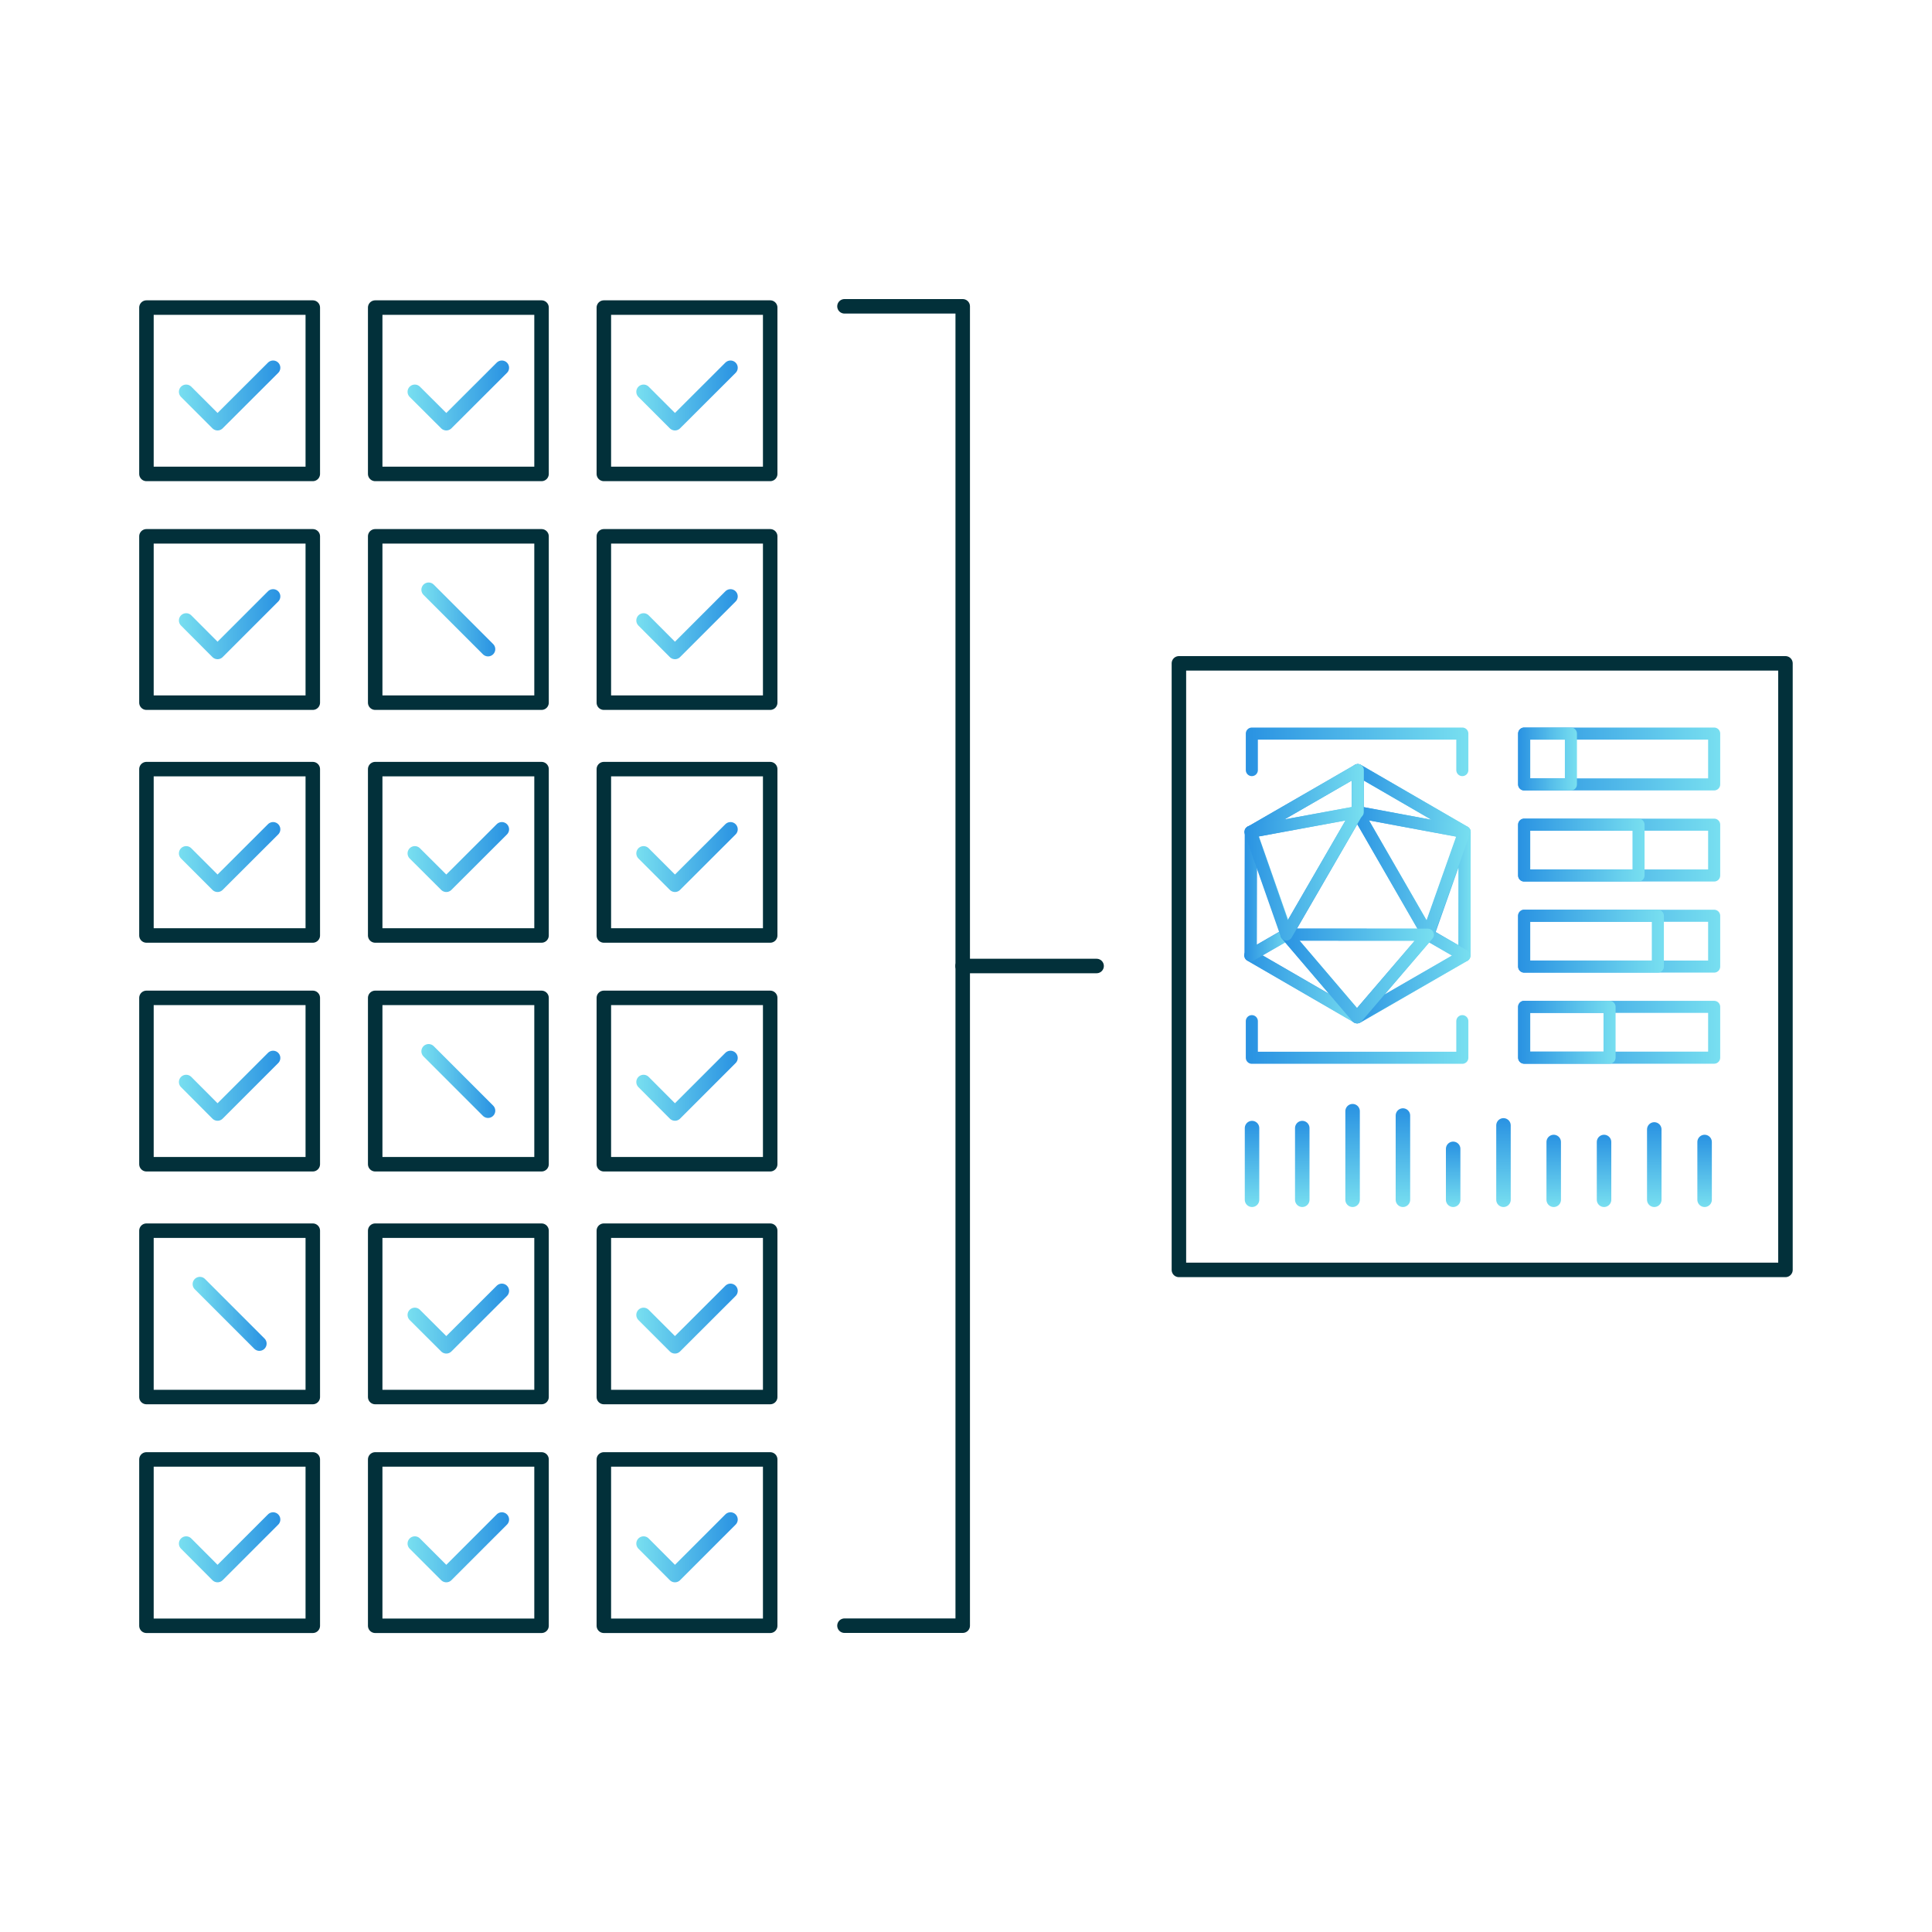 <?xml version="1.0" encoding="UTF-8"?> <svg xmlns="http://www.w3.org/2000/svg" xmlns:xlink="http://www.w3.org/1999/xlink" viewBox="0 0 200 200"><defs><style>.cls-1{isolation:isolate;}.cls-10,.cls-11,.cls-12,.cls-13,.cls-14,.cls-15,.cls-16,.cls-17,.cls-18,.cls-19,.cls-2,.cls-20,.cls-21,.cls-22,.cls-23,.cls-24,.cls-25,.cls-26,.cls-27,.cls-28,.cls-29,.cls-3,.cls-30,.cls-31,.cls-32,.cls-33,.cls-34,.cls-35,.cls-36,.cls-37,.cls-38,.cls-39,.cls-4,.cls-40,.cls-41,.cls-42,.cls-43,.cls-44,.cls-45,.cls-46,.cls-47,.cls-48,.cls-49,.cls-5,.cls-50,.cls-51,.cls-52,.cls-6,.cls-7,.cls-8,.cls-9{fill:none;stroke-linecap:round;stroke-linejoin:round;}.cls-2{stroke:#02303a;}.cls-10,.cls-11,.cls-12,.cls-13,.cls-14,.cls-15,.cls-16,.cls-17,.cls-18,.cls-19,.cls-2,.cls-20,.cls-21,.cls-22,.cls-23,.cls-24,.cls-25,.cls-26,.cls-27,.cls-28,.cls-29,.cls-3,.cls-30,.cls-4,.cls-5,.cls-6,.cls-7,.cls-8,.cls-9{stroke-width:1.5px;}.cls-3{stroke:url(#linear-gradient);}.cls-4{stroke:url(#linear-gradient-2);}.cls-5{stroke:url(#linear-gradient-3);}.cls-6{stroke:url(#linear-gradient-4);}.cls-7{stroke:url(#linear-gradient-5);}.cls-8{stroke:url(#linear-gradient-6);}.cls-9{stroke:url(#linear-gradient-8);}.cls-10{stroke:url(#linear-gradient-9);}.cls-11{stroke:url(#linear-gradient-10);}.cls-12{stroke:url(#linear-gradient-11);}.cls-13{stroke:url(#linear-gradient-12);}.cls-14{stroke:url(#linear-gradient-13);}.cls-15{stroke:url(#linear-gradient-15);}.cls-16{stroke:url(#linear-gradient-16);}.cls-17{stroke:url(#linear-gradient-17);}.cls-18{stroke:url(#linear-gradient-18);}.cls-19{stroke:url(#linear-gradient-19);}.cls-20{stroke:url(#linear-gradient-20);}.cls-21{stroke:url(#linear-gradient-22);}.cls-22{stroke:url(#linear-gradient-23);}.cls-23{stroke:url(#linear-gradient-24);}.cls-24{stroke:url(#linear-gradient-25);}.cls-25{stroke:url(#linear-gradient-26);}.cls-26{stroke:url(#linear-gradient-27);}.cls-27{stroke:url(#linear-gradient-28);}.cls-28{stroke:url(#linear-gradient-29);}.cls-29{stroke:url(#linear-gradient-30);}.cls-30{stroke:url(#linear-gradient-31);}.cls-31,.cls-32,.cls-33,.cls-34,.cls-35,.cls-36,.cls-37,.cls-38,.cls-39,.cls-40,.cls-41,.cls-42,.cls-43,.cls-44,.cls-45,.cls-46,.cls-47,.cls-48,.cls-49,.cls-50,.cls-51,.cls-52{stroke-width:1.25px;}.cls-31{stroke:url(#linear-gradient-32);}.cls-32{stroke:url(#linear-gradient-33);}.cls-33,.cls-35{stroke:url(#linear-gradient-34);}.cls-34{stroke:url(#linear-gradient-35);}.cls-35{mix-blend-mode:soft-light;}.cls-36{stroke:url(#linear-gradient-37);}.cls-37{stroke:url(#linear-gradient-38);}.cls-38{stroke:url(#linear-gradient-39);}.cls-39{stroke:url(#linear-gradient-40);}.cls-40{stroke:url(#linear-gradient-41);}.cls-41{stroke:url(#linear-gradient-42);}.cls-42{stroke:url(#linear-gradient-43);}.cls-43{stroke:url(#linear-gradient-44);}.cls-44{stroke:url(#linear-gradient-45);}.cls-45{stroke:url(#linear-gradient-46);}.cls-46{stroke:url(#linear-gradient-47);}.cls-47{stroke:url(#linear-gradient-48);}.cls-48{stroke:url(#linear-gradient-49);}.cls-49{stroke:url(#linear-gradient-50);}.cls-50{stroke:url(#linear-gradient-51);}.cls-51{stroke:url(#linear-gradient-52);}.cls-52{stroke:url(#linear-gradient-53);}</style><linearGradient id="linear-gradient" x1="18.52" y1="88.72" x2="29.02" y2="88.72" gradientUnits="userSpaceOnUse"><stop offset="0" stop-color="#78dff0"></stop><stop offset="1" stop-color="#2992e2"></stop></linearGradient><linearGradient id="linear-gradient-2" x1="18.52" y1="112.39" x2="29.02" y2="112.39" xlink:href="#linear-gradient"></linearGradient><linearGradient id="linear-gradient-3" x1="65.87" y1="112.39" x2="76.37" y2="112.39" xlink:href="#linear-gradient"></linearGradient><linearGradient id="linear-gradient-4" x1="65.87" y1="88.72" x2="76.37" y2="88.72" xlink:href="#linear-gradient"></linearGradient><linearGradient id="linear-gradient-5" x1="42.19" y1="88.72" x2="52.7" y2="88.72" xlink:href="#linear-gradient"></linearGradient><linearGradient id="linear-gradient-6" x1="43.62" y1="111.91" x2="51.27" y2="111.91" xlink:href="#linear-gradient"></linearGradient><linearGradient id="linear-gradient-8" x1="42.19" y1="160.17" x2="52.7" y2="160.17" xlink:href="#linear-gradient"></linearGradient><linearGradient id="linear-gradient-9" x1="18.52" y1="160.17" x2="29.02" y2="160.17" xlink:href="#linear-gradient"></linearGradient><linearGradient id="linear-gradient-10" x1="65.87" y1="160.17" x2="76.37" y2="160.17" xlink:href="#linear-gradient"></linearGradient><linearGradient id="linear-gradient-11" x1="65.87" y1="136.5" x2="76.37" y2="136.5" xlink:href="#linear-gradient"></linearGradient><linearGradient id="linear-gradient-12" x1="42.19" y1="136.5" x2="52.7" y2="136.5" xlink:href="#linear-gradient"></linearGradient><linearGradient id="linear-gradient-13" x1="19.94" y1="136.01" x2="27.6" y2="136.01" xlink:href="#linear-gradient"></linearGradient><linearGradient id="linear-gradient-15" x1="18.52" y1="40.94" x2="29.02" y2="40.94" xlink:href="#linear-gradient"></linearGradient><linearGradient id="linear-gradient-16" x1="18.52" y1="64.61" x2="29.02" y2="64.61" xlink:href="#linear-gradient"></linearGradient><linearGradient id="linear-gradient-17" x1="65.87" y1="64.61" x2="76.37" y2="64.61" xlink:href="#linear-gradient"></linearGradient><linearGradient id="linear-gradient-18" x1="65.87" y1="40.94" x2="76.37" y2="40.94" xlink:href="#linear-gradient"></linearGradient><linearGradient id="linear-gradient-19" x1="42.19" y1="40.94" x2="52.7" y2="40.94" xlink:href="#linear-gradient"></linearGradient><linearGradient id="linear-gradient-20" x1="43.62" y1="64.13" x2="51.27" y2="64.13" xlink:href="#linear-gradient"></linearGradient><linearGradient id="linear-gradient-22" x1="71.49" y1="153.3" x2="71.49" y2="144.38" gradientTransform="translate(58.12 -28.35)" xlink:href="#linear-gradient"></linearGradient><linearGradient id="linear-gradient-23" x1="76.69" y1="153.3" x2="76.69" y2="144.38" gradientTransform="translate(58.12 -28.35)" xlink:href="#linear-gradient"></linearGradient><linearGradient id="linear-gradient-24" x1="81.9" y1="153.3" x2="81.9" y2="142.63" gradientTransform="translate(58.12 -28.35)" xlink:href="#linear-gradient"></linearGradient><linearGradient id="linear-gradient-25" x1="87.1" y1="153.3" x2="87.1" y2="143.08" gradientTransform="translate(58.12 -28.35)" xlink:href="#linear-gradient"></linearGradient><linearGradient id="linear-gradient-26" x1="92.31" y1="153.3" x2="92.31" y2="146.53" gradientTransform="translate(58.12 -28.35)" xlink:href="#linear-gradient"></linearGradient><linearGradient id="linear-gradient-27" x1="97.52" y1="153.3" x2="97.52" y2="144.1" gradientTransform="translate(58.12 -28.35)" xlink:href="#linear-gradient"></linearGradient><linearGradient id="linear-gradient-28" x1="102.72" y1="153.3" x2="102.72" y2="145.82" gradientTransform="translate(58.12 -28.35)" xlink:href="#linear-gradient"></linearGradient><linearGradient id="linear-gradient-29" x1="107.93" y1="153.3" x2="107.93" y2="145.82" gradientTransform="translate(58.12 -28.35)" xlink:href="#linear-gradient"></linearGradient><linearGradient id="linear-gradient-30" x1="113.13" y1="153.3" x2="113.13" y2="144.52" gradientTransform="translate(58.12 -28.35)" xlink:href="#linear-gradient"></linearGradient><linearGradient id="linear-gradient-31" x1="118.34" y1="153.3" x2="118.34" y2="145.82" gradientTransform="translate(58.12 -28.35)" xlink:href="#linear-gradient"></linearGradient><linearGradient id="linear-gradient-32" x1="128.96" y1="77.83" x2="152" y2="77.83" gradientUnits="userSpaceOnUse"><stop offset="0" stop-color="#2992e2"></stop><stop offset="1" stop-color="#78dff0"></stop></linearGradient><linearGradient id="linear-gradient-33" x1="128.96" y1="107.6" x2="152" y2="107.6" xlink:href="#linear-gradient-32"></linearGradient><linearGradient id="linear-gradient-34" x1="128.85" y1="92.52" x2="152.24" y2="92.52" xlink:href="#linear-gradient-32"></linearGradient><linearGradient id="linear-gradient-35" x1="139.93" y1="82.93" x2="152.24" y2="82.93" xlink:href="#linear-gradient-32"></linearGradient><linearGradient id="linear-gradient-37" x1="132.55" y1="90.42" x2="148.44" y2="90.42" xlink:href="#linear-gradient-32"></linearGradient><linearGradient id="linear-gradient-38" x1="128.8" y1="101.03" x2="141.11" y2="101.03" xlink:href="#linear-gradient-32"></linearGradient><linearGradient id="linear-gradient-39" x1="128.85" y1="92.51" x2="133.84" y2="92.51" xlink:href="#linear-gradient-32"></linearGradient><linearGradient id="linear-gradient-40" x1="147.24" y1="92.53" x2="152.24" y2="92.53" xlink:href="#linear-gradient-32"></linearGradient><linearGradient id="linear-gradient-41" x1="139.86" y1="101.03" x2="152.18" y2="101.03" xlink:href="#linear-gradient-32"></linearGradient><linearGradient id="linear-gradient-42" x1="139.88" y1="90.41" x2="152.19" y2="90.41" xlink:href="#linear-gradient-32"></linearGradient><linearGradient id="linear-gradient-43" x1="128.86" y1="82.91" x2="141.18" y2="82.91" xlink:href="#linear-gradient-32"></linearGradient><linearGradient id="linear-gradient-44" x1="132.55" y1="101.03" x2="148.44" y2="101.03" xlink:href="#linear-gradient-32"></linearGradient><linearGradient id="linear-gradient-45" x1="128.81" y1="90.41" x2="141.13" y2="90.41" xlink:href="#linear-gradient-32"></linearGradient><linearGradient id="linear-gradient-46" x1="157.16" y1="78.57" x2="178.08" y2="78.57" xlink:href="#linear-gradient-32"></linearGradient><linearGradient id="linear-gradient-47" x1="157.16" y1="88" x2="178.08" y2="88" xlink:href="#linear-gradient-32"></linearGradient><linearGradient id="linear-gradient-48" x1="157.16" y1="97.43" x2="178.08" y2="97.43" xlink:href="#linear-gradient-32"></linearGradient><linearGradient id="linear-gradient-49" x1="157.16" y1="106.87" x2="178.08" y2="106.87" xlink:href="#linear-gradient-32"></linearGradient><linearGradient id="linear-gradient-50" x1="157.16" y1="78.57" x2="163.24" y2="78.57" xlink:href="#linear-gradient-32"></linearGradient><linearGradient id="linear-gradient-51" x1="157.16" y1="88" x2="170.24" y2="88" xlink:href="#linear-gradient-32"></linearGradient><linearGradient id="linear-gradient-52" x1="157.16" y1="97.43" x2="172.24" y2="97.43" xlink:href="#linear-gradient-32"></linearGradient><linearGradient id="linear-gradient-53" x1="157.16" y1="106.87" x2="167.24" y2="106.87" xlink:href="#linear-gradient-32"></linearGradient></defs><g class="cls-1"><g id="Layer_2" data-name="Layer 2"><rect class="cls-2" x="15.16" y="79.62" width="17.22" height="17.22"></rect><rect class="cls-2" x="15.16" y="103.3" width="17.22" height="17.22"></rect><rect class="cls-2" x="38.84" y="79.62" width="17.22" height="17.22"></rect><rect class="cls-2" x="38.84" y="103.3" width="17.22" height="17.22"></rect><rect class="cls-2" x="62.51" y="79.62" width="17.22" height="17.22"></rect><rect class="cls-2" x="62.51" y="103.3" width="17.22" height="17.22"></rect><polyline class="cls-3" points="19.27 88.34 22.52 91.59 28.27 85.85"></polyline><polyline class="cls-4" points="19.27 112.01 22.52 115.27 28.27 109.52"></polyline><polyline class="cls-5" points="66.62 112.01 69.87 115.27 75.62 109.52"></polyline><polyline class="cls-6" points="66.62 88.34 69.87 91.59 75.62 85.85"></polyline><polyline class="cls-7" points="42.94 88.34 46.2 91.59 51.95 85.85"></polyline><line class="cls-8" x1="44.37" y1="108.83" x2="50.52" y2="114.98"></line><line class="cls-8" x1="50.52" y1="108.83" x2="44.37" y2="114.98"></line><rect class="cls-2" x="38.84" y="151.08" width="17.22" height="17.22"></rect><rect class="cls-2" x="15.16" y="151.08" width="17.22" height="17.22"></rect><rect class="cls-2" x="38.84" y="127.4" width="17.22" height="17.22"></rect><rect class="cls-2" x="15.16" y="127.4" width="17.22" height="17.22"></rect><rect class="cls-2" x="62.51" y="127.4" width="17.22" height="17.22"></rect><rect class="cls-2" x="62.51" y="151.08" width="17.22" height="17.22"></rect><polyline class="cls-9" points="42.94 159.79 46.2 163.05 51.95 157.3"></polyline><polyline class="cls-10" points="19.27 159.79 22.52 163.05 28.27 157.3"></polyline><polyline class="cls-11" points="66.62 159.79 69.87 163.05 75.62 157.3"></polyline><polyline class="cls-12" points="66.62 136.12 69.87 139.37 75.62 133.63"></polyline><polyline class="cls-13" points="42.94 136.12 46.2 139.37 51.95 133.63"></polyline><line class="cls-14" x1="20.69" y1="132.93" x2="26.85" y2="139.09"></line><line class="cls-14" x1="26.85" y1="132.93" x2="20.69" y2="139.09"></line><rect class="cls-2" x="15.16" y="31.84" width="17.22" height="17.22"></rect><rect class="cls-2" x="15.16" y="55.52" width="17.22" height="17.22"></rect><rect class="cls-2" x="38.84" y="31.84" width="17.22" height="17.22"></rect><rect class="cls-2" x="38.84" y="55.52" width="17.22" height="17.22"></rect><rect class="cls-2" x="62.51" y="31.84" width="17.22" height="17.22"></rect><rect class="cls-2" x="62.51" y="55.52" width="17.22" height="17.22"></rect><polyline class="cls-15" points="19.27 40.56 22.52 43.81 28.27 38.07"></polyline><polyline class="cls-16" points="19.27 64.23 22.52 67.49 28.27 61.74"></polyline><polyline class="cls-17" points="66.62 64.23 69.87 67.49 75.62 61.74"></polyline><polyline class="cls-18" points="66.62 40.56 69.87 43.81 75.62 38.07"></polyline><polyline class="cls-19" points="42.94 40.56 46.2 43.81 51.95 38.07"></polyline><line class="cls-20" x1="44.37" y1="61.05" x2="50.52" y2="67.2"></line><line class="cls-20" x1="50.52" y1="61.05" x2="44.37" y2="67.2"></line><polyline class="cls-2" points="87.42 31.71 99.66 31.71 99.66 168.29 87.42 168.29"></polyline><line class="cls-2" x1="99.65" y1="100" x2="113.52" y2="100"></line><rect class="cls-2" x="122.04" y="68.67" width="62.79" height="62.79"></rect><line class="cls-21" x1="129.61" y1="124.2" x2="129.61" y2="116.78"></line><line class="cls-22" x1="134.81" y1="124.2" x2="134.81" y2="116.78"></line><line class="cls-23" x1="140.02" y1="124.2" x2="140.02" y2="115.03"></line><line class="cls-24" x1="145.23" y1="124.2" x2="145.23" y2="115.48"></line><line class="cls-25" x1="150.43" y1="124.2" x2="150.43" y2="118.93"></line><line class="cls-26" x1="155.64" y1="124.2" x2="155.64" y2="116.5"></line><line class="cls-27" x1="160.84" y1="124.2" x2="160.84" y2="118.22"></line><line class="cls-28" x1="166.05" y1="124.2" x2="166.05" y2="118.22"></line><line class="cls-29" x1="171.25" y1="124.2" x2="171.25" y2="116.92"></line><line class="cls-30" x1="176.46" y1="124.2" x2="176.46" y2="118.22"></line><polyline class="cls-31" points="129.59 79.72 129.59 75.94 151.38 75.94 151.38 79.72"></polyline><polyline class="cls-32" points="151.38 105.71 151.38 109.5 129.59 109.5 129.59 105.71"></polyline><polygon class="cls-33" points="140.56 79.72 135.89 82.42 129.49 86.11 129.47 98.9 140.53 105.31 151.6 98.92 151.6 98.92 151.62 86.13 151.62 86.13 151.62 86.13 140.56 79.72"></polygon><polygon class="cls-34" points="151.62 86.13 140.55 84.07 140.56 79.72 151.62 86.13"></polygon><polygon class="cls-35" points="140.56 79.72 129.49 86.11 129.47 98.9 140.53 105.31 151.6 98.92 151.62 86.13 151.62 86.13 140.56 79.72"></polygon><polygon class="cls-36" points="140.51 84.08 147.82 96.76 133.18 96.75 140.51 84.08"></polygon><polygon class="cls-37" points="129.42 98.9 133.17 96.74 140.48 105.31 129.42 98.9"></polygon><polygon class="cls-38" points="129.49 86.11 133.22 96.74 129.47 98.9 129.49 86.11"></polygon><polygon class="cls-39" points="151.62 86.13 151.6 98.92 147.86 96.76 151.62 86.13"></polygon><polygon class="cls-40" points="140.48 105.31 147.81 96.76 151.55 98.92 140.48 105.31"></polygon><polygon class="cls-41" points="151.57 86.13 147.81 96.76 140.5 84.07 151.57 86.13"></polygon><polygon class="cls-42" points="129.49 86.11 140.56 79.72 140.55 84.07 129.49 86.11"></polygon><polygon class="cls-43" points="133.17 96.75 147.81 96.76 140.48 105.32 133.17 96.75"></polygon><polygon class="cls-44" points="133.17 96.74 129.44 86.11 140.5 84.07 133.17 96.74"></polygon><rect class="cls-45" x="157.78" y="75.94" width="19.67" height="5.26"></rect><rect class="cls-46" x="157.78" y="85.37" width="19.67" height="5.26"></rect><rect class="cls-47" x="157.78" y="94.8" width="19.67" height="5.26"></rect><rect class="cls-48" x="157.78" y="104.23" width="19.67" height="5.26"></rect><rect class="cls-49" x="157.78" y="75.94" width="4.84" height="5.26"></rect><rect class="cls-50" x="157.78" y="85.37" width="11.84" height="5.26"></rect><rect class="cls-51" x="157.78" y="94.8" width="13.84" height="5.26"></rect><rect class="cls-52" x="157.78" y="104.23" width="8.84" height="5.26"></rect></g></g></svg> 